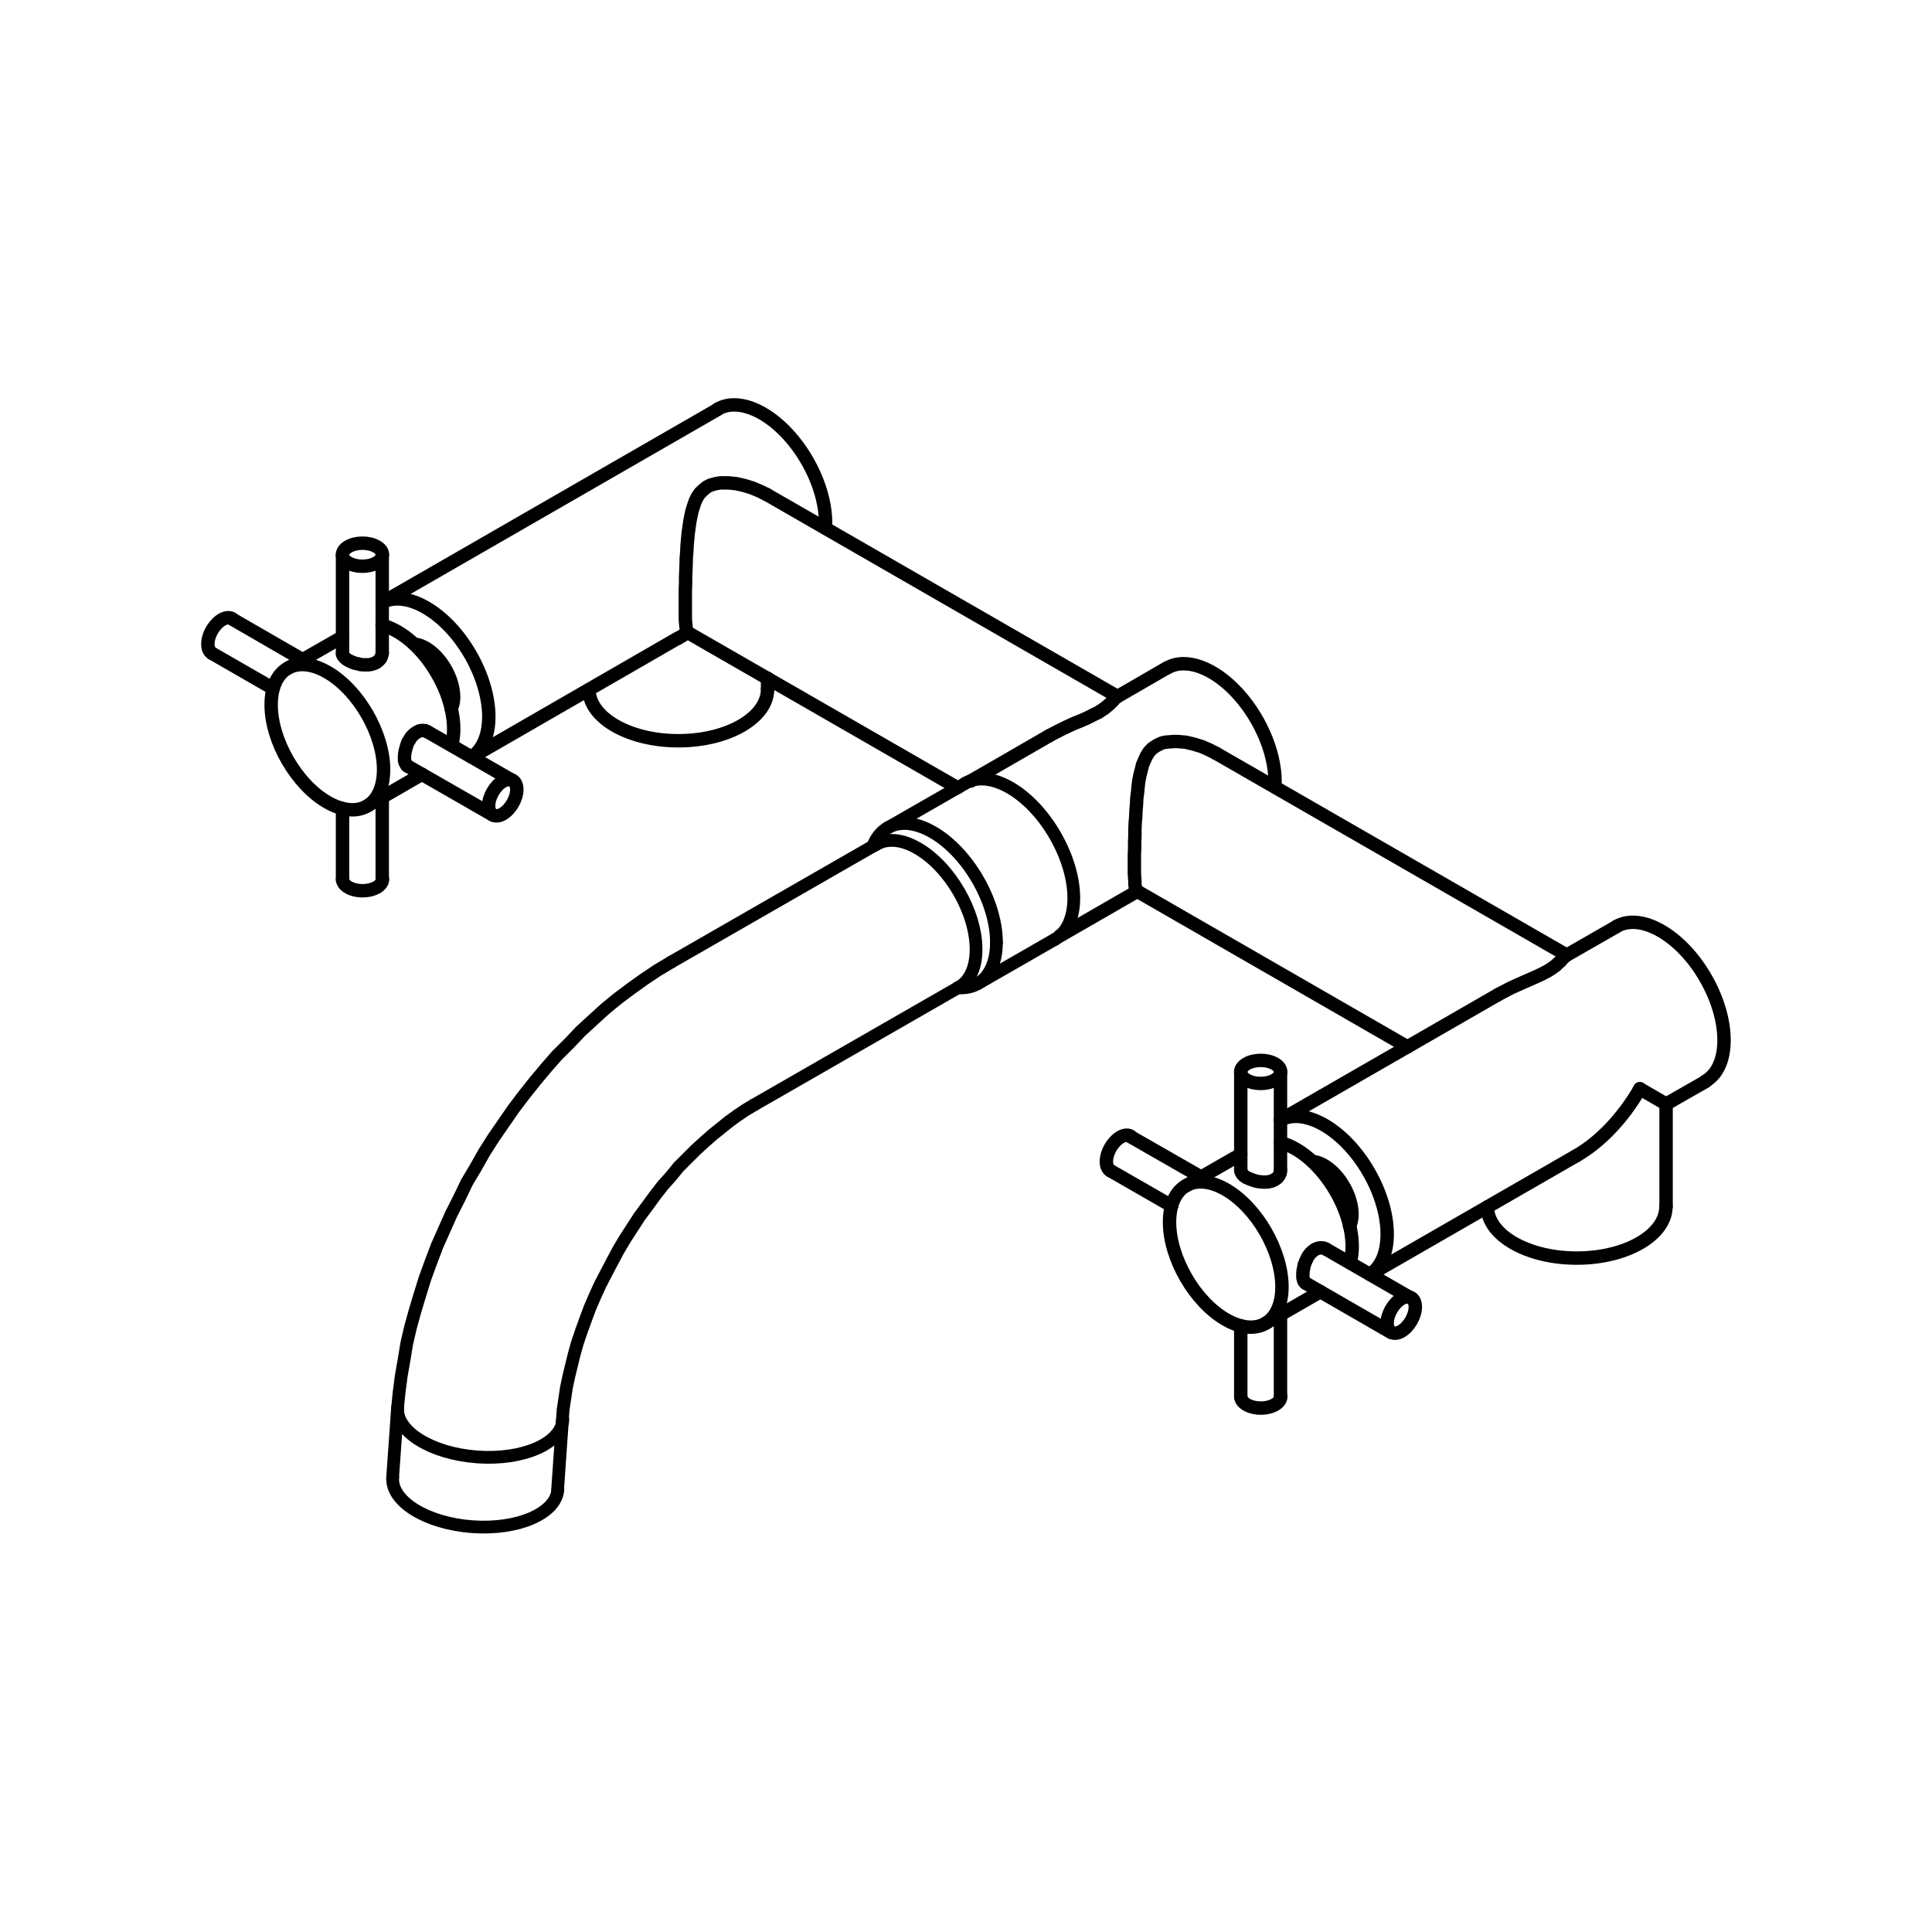 <svg viewBox="0 0 144 144" xmlns="http://www.w3.org/2000/svg" data-name="Layer 1" id="Layer_1">
  <defs>
    <style>
      .cls-1, .cls-2 {
        fill: none;
        stroke: #000;
        stroke-linecap: round;
        stroke-linejoin: round;
      }

      .cls-2 {
        stroke-width: .95px;
      }
    </style>
  </defs>
  <polyline points="78.18 54.85 78.65 54.6 79.12 54.36 79.62 54.12 80.11 53.9 80.58 53.71 81.04 53.51 81.27 53.39 81.47 53.29 81.67 53.19 81.87 53.1 82.04 52.98 82.2 52.88 82.34 52.78 82.46 52.68 82.68 52.5 82.83 52.35 82.97 52.21 83.07 52.09 83.17 51.99 83.23 51.95" class="cls-1"></polyline>
  <polyline points="84.73 66.41 84.69 66.37 84.67 66.29 84.63 66.19 84.61 66.06 84.59 65.88 84.59 65.66 84.57 65.42 84.55 65.13 84.55 64.81 84.55 64.46 84.55 64.08 84.55 63.67 84.57 63.23 84.57 62.78 84.59 62.33 84.59 61.85 84.61 61.36 84.65 60.89 84.67 60.41 84.71 59.94 84.73 59.51 84.79 59.05 84.83 58.62 84.88 58.2 84.96 57.79 85.06 57.4 85.16 57 85.3 56.67 85.46 56.33 85.65 56.03 85.89 55.78 86.19 55.58 86.42 55.46 86.66 55.36 86.94 55.31 87.21 55.29 87.49 55.27 87.78 55.27 88.38 55.32 88.97 55.46 89.56 55.64 90.11 55.88 90.64 56.15" class="cls-1"></polyline>
  <path d="M95.02,58.65c.15-2.18-.94-4.94-2.73-6.92-1.79-1.98-3.9-2.75-5.29-1.95" class="cls-1"></path>
  <path d="M127.11,80.59c1.85-1.06,1.85-4.51.02-7.69-1.83-3.19-4.82-4.91-6.66-3.84" class="cls-1"></path>
  <polyline points="116.72 71.22 116.64 71.28 116.56 71.36 116.44 71.48 116.33 71.62 116.15 71.78 115.95 71.97 115.83 72.05 115.67 72.17 115.52 72.27 115.36 72.37 115.16 72.47 114.96 72.58 114.75 72.68 114.53 72.78 114.08 72.98 113.58 73.2 113.11 73.41 112.62 73.63 112.12 73.89 111.65 74.14" class="cls-1"></polyline>
  <path d="M102.12,94.98c1.74-1.15,1.69-4.53-.11-7.64-1.8-3.11-4.7-4.82-6.56-3.87" class="cls-1"></path>
  <path d="M124.17,82.28s-.7-.41-1.95-1.13" class="cls-1"></path>
  <path d="M117.51,86.13c1.77-1.02,3.47-2.81,4.72-4.98" class="cls-1"></path>
  <path d="M110.86,89.96c.02,2.11,3.01,3.82,6.68,3.81,3.67,0,6.63-1.72,6.63-3.84" class="cls-1"></path>
  <path d="M61.52,39.36c.15-2.18-.94-4.94-2.73-6.92s-3.9-2.75-5.29-1.95" class="cls-1"></path>
  <line y2="47.12" x2="51.25" y1="47.14" x1="51.25" class="cls-1"></line>
  <polyline points="57.15 36.86 56.64 36.61 56.07 36.37 55.49 36.19 54.88 36.05 54.29 35.99 54 35.99 53.72 35.99 53.44 36.03 53.19 36.09 52.93 36.17 52.69 36.29 52.42 36.51 52.16 36.76 51.96 37.06 51.81 37.38 51.69 37.73 51.57 38.11 51.49 38.5 51.41 38.91 51.35 39.35 51.29 39.78 51.25 40.22 51.21 40.67 51.19 41.12 51.15 41.6 51.14 42.07 51.12 42.56 51.1 43.04 51.1 43.51 51.08 43.96 51.08 44.38 51.08 44.79 51.08 45.17 51.08 45.52 51.08 45.84 51.08 46.13 51.1 46.39 51.12 46.61 51.14 46.78 51.15 46.92 51.17 47.02 51.21 47.08 51.25 47.12" class="cls-1"></polyline>
  <path d="M35.16,56.41c1.74-1.15,1.69-4.53-.11-7.64-1.8-3.11-4.7-4.82-6.56-3.87" class="cls-1"></path>
  <path d="M50.54,47.58c.24-.14.48-.29.72-.46" class="cls-1"></path>
  <path d="M43.9,51.4c.02,2.11,3.01,3.82,6.68,3.81,3.67,0,6.63-1.72,6.63-3.84" class="cls-1"></path>
  <line y2="69.76" x2="78.99" y1="66.43" x1="84.77" class="cls-1"></line>
  <line y2="51.95" x2="83.23" y1="49.78" x1="86.98" class="cls-1"></line>
  <line y2="58.22" x2="72.34" y1="54.85" x1="78.18" class="cls-1"></line>
  <line y2="71.18" x2="116.76" y1="56.15" x1="90.64" class="cls-1"></line>
  <line y2="78.03" x2="104.91" y1="66.41" x1="84.73" class="cls-1"></line>
  <line y2="82.29" x2="124.18" y1="80.61" x1="127.12" class="cls-1"></line>
  <line y2="94.99" x2="102.12" y1="86.14" x1="117.49" class="cls-1"></line>
  <line y2="71.22" x2="116.72" y1="69.07" x1="120.47" class="cls-1"></line>
  <line y2="83.47" x2="95.44" y1="74.14" x1="111.65" class="cls-1"></line>
  <line y2="89.94" x2="124.18" y1="82.29" x1="124.18" class="cls-1"></line>
  <line y2="51.91" x2="83.29" y1="36.86" x1="57.15" class="cls-1"></line>
  <line y2="58.71" x2="71.36" y1="47.14" x1="51.25" class="cls-1"></line>
  <line y2="30.51" x2="53.5" y1="44.91" x1="28.49" class="cls-1"></line>
  <line y2="47.57" x2="50.52" y1="56.43" x1="35.16" class="cls-1"></line>
  <line y2="50.55" x2="57.21" y1="51.38" x1="57.21" class="cls-1"></line>
  <path d="M100.59,91.38c.35-.71.18-1.88-.43-2.95-.61-1.07-1.54-1.8-2.33-1.86" class="cls-1"></path>
  <path d="M84.26,84.68c-.41-.24-1.08.15-1.49.86-.41.71-.41,1.48,0,1.72" class="cls-1"></path>
  <path d="M105.49,97.41c0-.67-.47-.94-1.05-.61-.58.34-1.05,1.15-1.05,1.82s.47.94,1.05.61c.58-.34,1.05-1.15,1.05-1.82" class="cls-1"></path>
  <polyline points="97.35 95.66 97.27 95.6 97.19 95.5 97.15 95.39 97.11 95.23 97.11 95.07 97.11 94.89 97.13 94.7 97.17 94.5 97.21 94.28 97.29 94.08 97.37 93.89 97.47 93.69 97.59 93.51 97.73 93.35 97.86 93.24 98.02 93.12 98.22 93.04 98.44 93 98.65 93.02 98.83 93.1" class="cls-1"></polyline>
  <path d="M92.48,104.09c0,.47.67.86,1.49.86s1.49-.38,1.49-.86" class="cls-1"></path>
  <path d="M92.91,80.5c.58.34,1.52.34,2.11,0,.58-.34.58-.88,0-1.21-.58-.34-1.52-.34-2.11,0-.58.34-.58.88,0,1.21" class="cls-1"></path>
  <polyline points="95.44 87.24 95.42 87.44 95.34 87.61 95.2 87.79 95 87.93 94.79 88.03 94.53 88.09 94.25 88.11 93.96 88.09 93.68 88.05 93.41 87.97 93.15 87.87 92.91 87.77 92.73 87.65 92.6 87.52 92.52 87.38 92.48 87.24" class="cls-1"></polyline>
  <path d="M100.63,94.12c.41-1.45,0-3.5-1.08-5.35s-2.64-3.23-4.1-3.6" class="cls-1"></path>
  <path d="M95.55,95.92c0-2.68-1.88-5.93-4.19-7.26s-4.19-.25-4.19,2.43c0,2.68,1.88,5.93,4.19,7.26s4.19.25,4.19-2.43" class="cls-1"></path>
  <line y2="87.73" x2="89.52" y1="84.7" x1="84.23" class="cls-1"></line>
  <line y2="89.88" x2="87.33" y1="87.26" x1="82.77" class="cls-1"></line>
  <line y2="96.75" x2="105.16" y1="93.1" x1="98.83" class="cls-1"></line>
  <line y2="99.31" x2="103.68" y1="95.66" x1="97.35" class="cls-1"></line>
  <line y2="98.82" x2="92.48" y1="104.1" x1="92.48" class="cls-1"></line>
  <line y2="97.99" x2="95.44" y1="104.1" x1="95.44" class="cls-1"></line>
  <line y2="79.9" x2="92.48" y1="87.24" x1="92.48" class="cls-1"></line>
  <line y2="79.9" x2="95.44" y1="87.24" x1="95.44" class="cls-1"></line>
  <line y2="98.64" x2="94.31" y1="96.27" x1="98.42" class="cls-1"></line>
  <line y2="88.38" x2="88.4" y1="86.04" x1="92.48" class="cls-1"></line>
  <path d="M33.63,52.82c.35-.71.18-1.88-.43-2.95-.61-1.07-1.54-1.8-2.33-1.86" class="cls-1"></path>
  <path d="M36.42,60.06c0,.67.47.94,1.05.61.58-.34,1.05-1.15,1.05-1.82s-.47-.94-1.05-.61c-.58.34-1.05,1.15-1.05,1.82" class="cls-1"></path>
  <polyline points="31.86 54.54 31.69 54.46 31.47 54.44 31.25 54.48 31.06 54.58 30.92 54.67 30.76 54.81 30.62 54.97 30.52 55.15 30.4 55.32 30.33 55.52 30.27 55.72 30.21 55.94 30.17 56.15 30.15 56.35 30.15 56.51 30.15 56.69 30.19 56.82 30.25 56.94 30.31 57.04 30.38 57.1" class="cls-1"></polyline>
  <path d="M17.29,46.11c-.41-.24-1.08.15-1.49.86-.41.71-.41,1.48,0,1.72" class="cls-1"></path>
  <path d="M25.53,65.53c0,.47.67.86,1.49.86s1.49-.38,1.49-.86" class="cls-1"></path>
  <path d="M28.07,40.74c-.58-.34-1.52-.34-2.11,0-.58.34-.58.88,0,1.21.58.34,1.52.34,2.11,0,.58-.34.58-.88,0-1.21" class="cls-1"></path>
  <polyline points="25.53 48.68 25.53 48.78 25.59 48.89 25.67 48.99 25.77 49.09 25.91 49.19 26.06 49.27 26.24 49.35 26.44 49.43 26.66 49.47 26.85 49.53 27.07 49.55 27.29 49.55 27.5 49.55 27.7 49.51 27.88 49.45 28.06 49.37 28.23 49.23 28.37 49.07 28.45 48.87 28.49 48.68" class="cls-1"></polyline>
  <path d="M33.66,55.55c.41-1.45,0-3.5-1.08-5.35-1.07-1.86-2.64-3.23-4.1-3.6" class="cls-1"></path>
  <path d="M20.21,52.53c0,2.68,1.88,5.93,4.19,7.26,2.31,1.33,4.19.25,4.19-2.43s-1.88-5.93-4.19-7.26c-2.31-1.33-4.19-.25-4.19,2.43" class="cls-1"></path>
  <line y2="58.18" x2="38.2" y1="54.54" x1="31.86" class="cls-1"></line>
  <line y2="60.75" x2="36.74" y1="57.1" x1="30.38" class="cls-1"></line>
  <line y2="49.17" x2="22.55" y1="46.13" x1="17.29" class="cls-1"></line>
  <line y2="51.32" x2="20.36" y1="48.7" x1="15.81" class="cls-1"></line>
  <line y2="65.54" x2="28.49" y1="59.43" x1="28.49" class="cls-1"></line>
  <line y2="65.54" x2="25.53" y1="60.26" x1="25.53" class="cls-1"></line>
  <line y2="48.68" x2="28.49" y1="41.36" x1="28.49" class="cls-1"></line>
  <line y2="48.68" x2="25.53" y1="41.36" x1="25.53" class="cls-1"></line>
  <line y2="47.47" x2="25.53" y1="49.82" x1="21.43" class="cls-1"></line>
  <line y2="57.71" x2="31.45" y1="60.08" x1="27.35" class="cls-1"></line>
  <g>
    <path d="M71.37,73.62c1.7.15,2.9-1.11,2.9-3.38" class="cls-2"></path>
    <path d="M74.27,70.24c0-3.03-2.13-6.71-4.75-8.22-2.05-1.18-3.8-.68-4.46,1.05" class="cls-2"></path>
    <line y2="73.32" x2="72.87" y1="70.01" x1="78.63" class="cls-2"></line>
    <path d="M71.59,73.51c.72-.48,1.16-1.43,1.16-2.75,0-2.78-1.95-6.15-4.35-7.53-1.22-.71-2.33-.76-3.12-.27" class="cls-2"></path>
    <path d="M78.64,70.01c1.86-1.07,1.86-4.54,0-7.75-1.85-3.21-4.85-4.95-6.71-3.88" class="cls-2"></path>
    <line y2="61.7" x2="66.17" y1="58.39" x1="71.94" class="cls-2"></line>
    <path d="M29.27,110.13c-.13,1.77,2.52,3.41,5.92,3.66,3.4.25,6.26-.99,6.39-2.76" class="cls-2"></path>
    <path d="M29.64,104.93c-.13,1.77,2.52,3.41,5.92,3.66,3.4.25,6.26-.99,6.39-2.76" class="cls-2"></path>
    <line y2="82.36" x2="56.19" y1="73.33" x1="71.91" class="cls-2"></line>
    <line y2="71.7" x2="50.04" y1="62.85" x1="65.45" class="cls-2"></line>
    <line y2="111.05" x2="41.56" y1="105.85" x1="41.92" class="cls-2"></line>
    <polyline points="50.04 71.7 49.02 72.31 48.03 72.97 47.05 73.67 46.06 74.41 45.12 75.18 44.22 76 43.28 76.86 42.42 77.77 41.51 78.67 40.69 79.61 39.87 80.59 39.05 81.62 38.28 82.64 37.54 83.71 36.8 84.78 36.1 85.88 35.45 87.03 34.79 88.14 34.22 89.33 33.64 90.47 33.11 91.66 32.58 92.85 32.13 94.04 31.68 95.27 31.31 96.46 30.94 97.69 30.61 98.88 30.32 100.11 30.12 101.34 29.91 102.53 29.75 103.76 29.63 104.94 29.26 110.19" class="cls-2"></polyline>
    <polyline points="56.19 82.36 55.57 82.73 54.96 83.14 54.34 83.59 53.73 84.08 53.12 84.57 52.46 85.15 51.84 85.72 51.23 86.33 50.57 86.99 50 87.69 49.38 88.38 48.81 89.12 48.24 89.9 47.66 90.68 47.13 91.5 46.6 92.32 46.11 93.14 45.65 94 45.2 94.86 44.75 95.72 44.34 96.62 43.97 97.48 43.65 98.34 43.32 99.25 43.03 100.11 42.79 100.97 42.58 101.83 42.38 102.65 42.21 103.47 42.09 104.29 41.97 105.07 41.92 105.85" class="cls-2"></polyline>
  </g>
</svg>